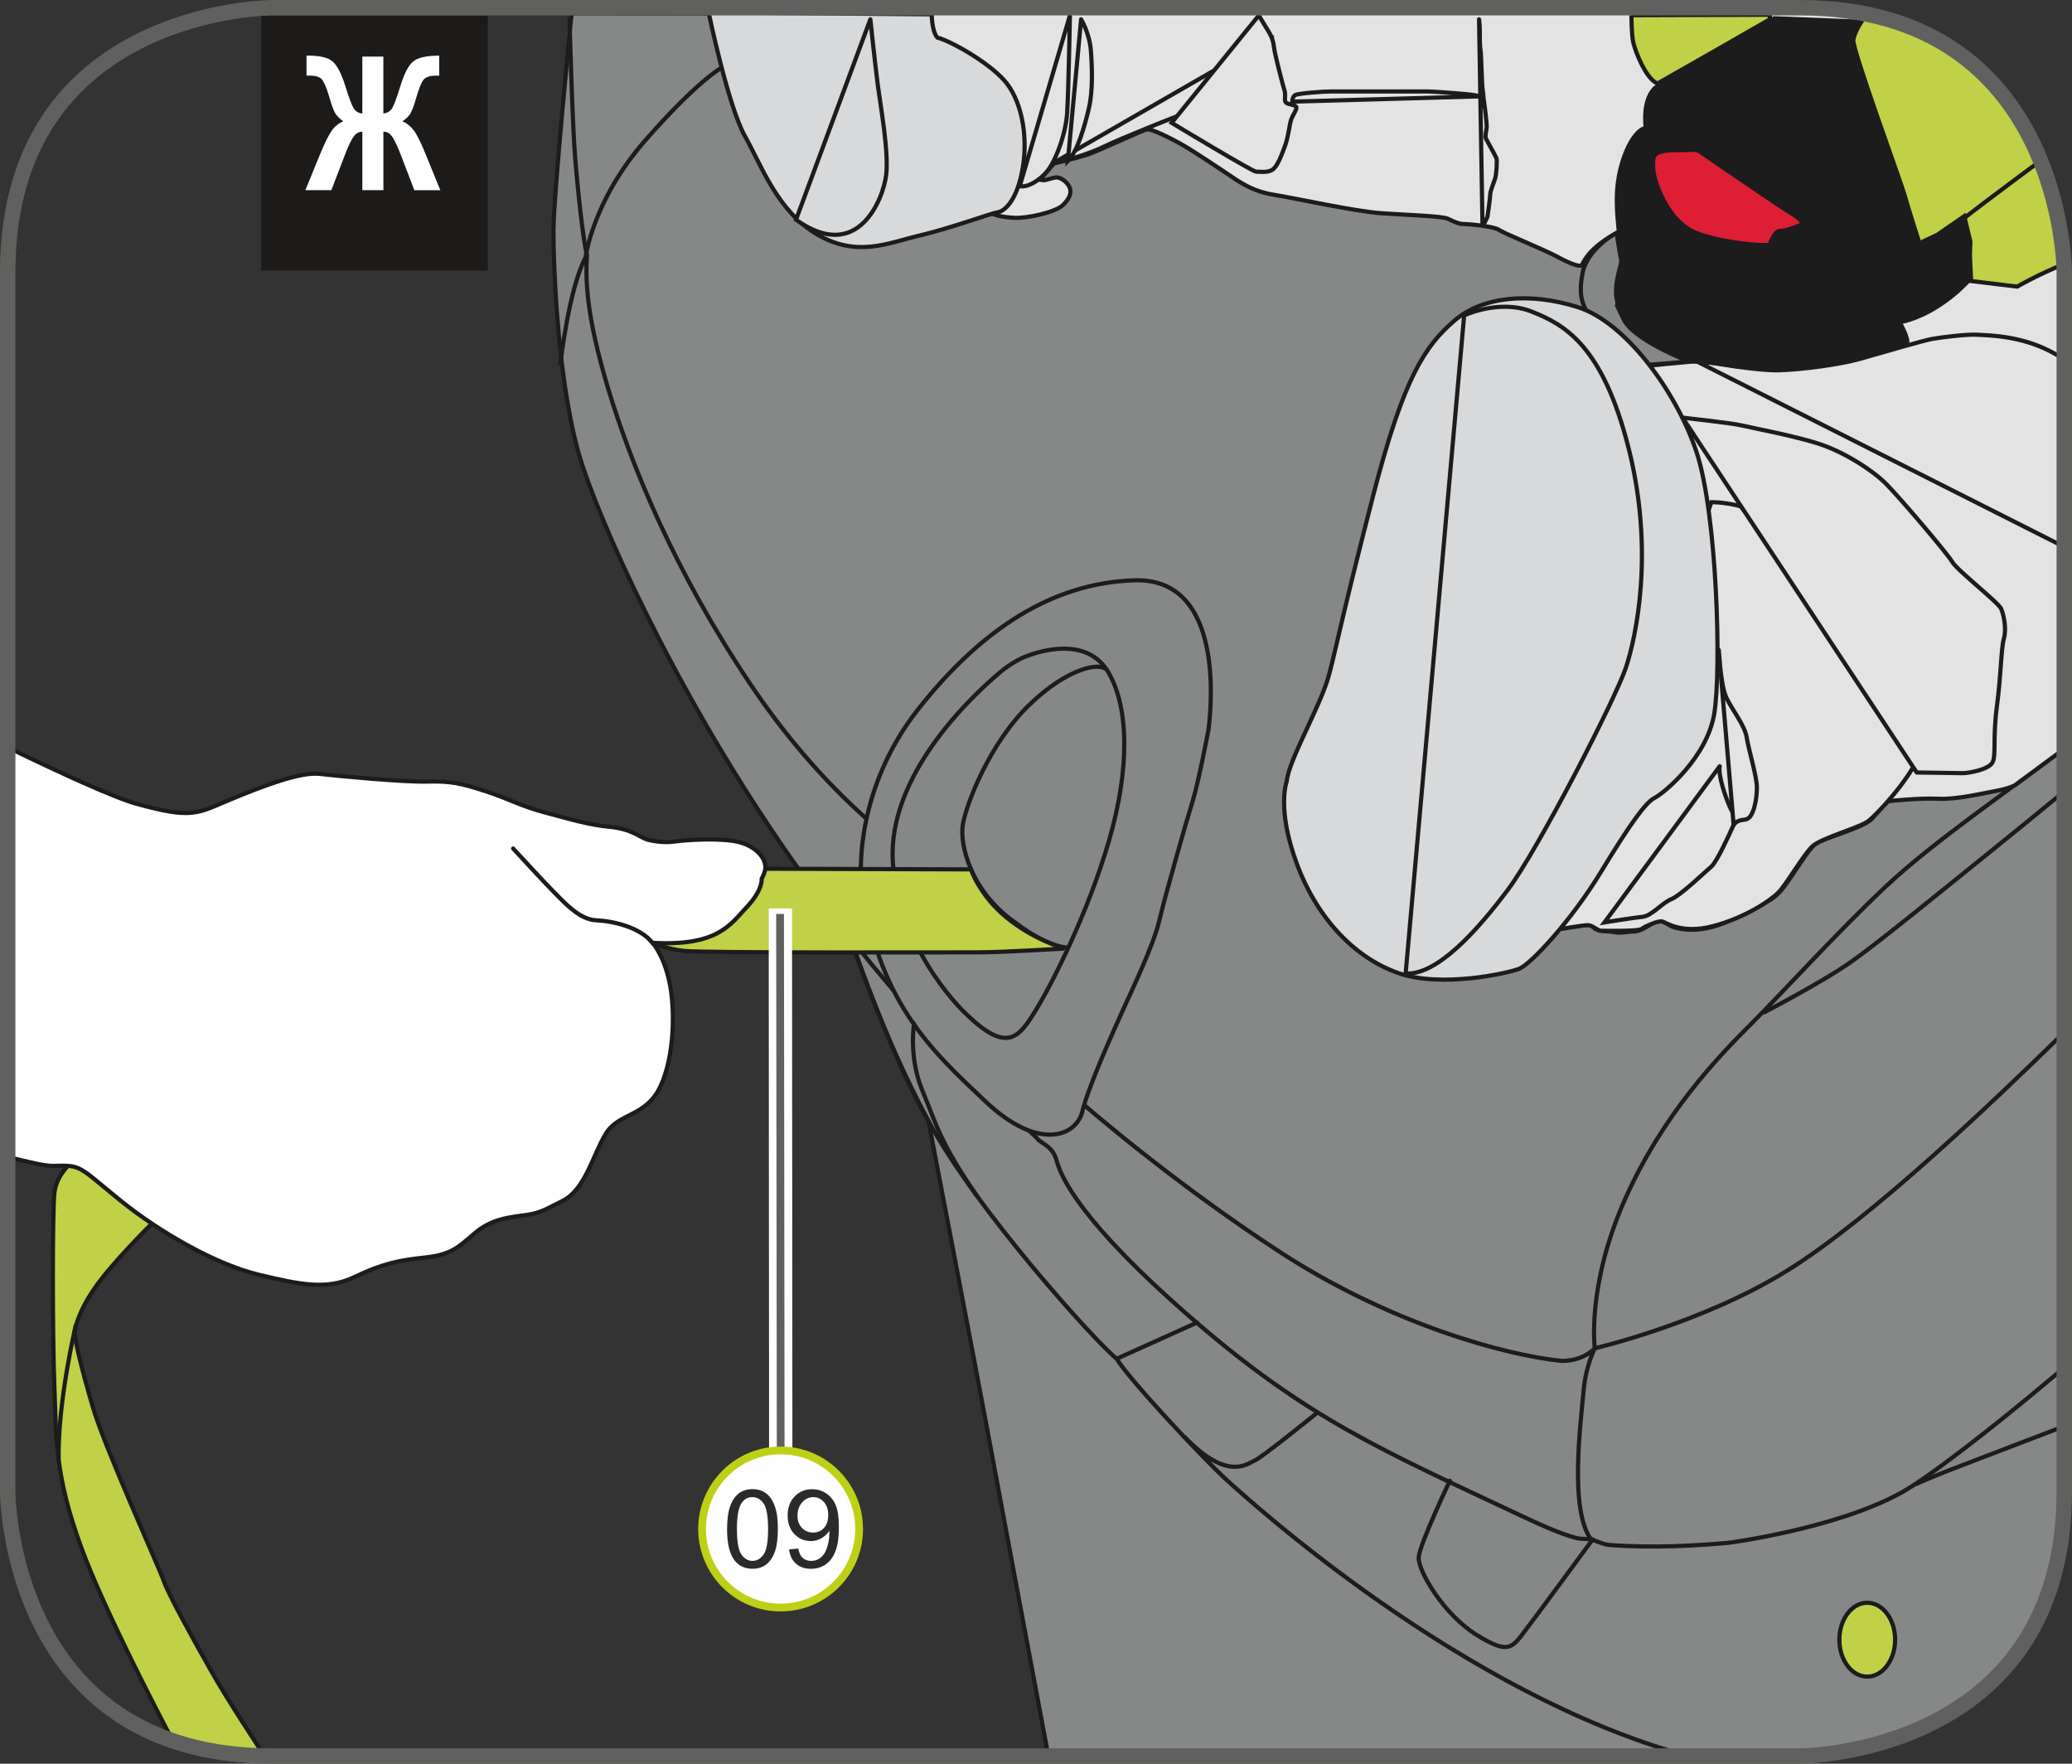 <?xml version="1.0" encoding="UTF-8"?>
<!DOCTYPE svg PUBLIC "-//W3C//DTD SVG 1.1//EN" "http://www.w3.org/Graphics/SVG/1.1/DTD/svg11.dtd">
<!-- Creator: CorelDRAW 2017 -->
<svg xmlns="http://www.w3.org/2000/svg" xml:space="preserve" width="47mm" height="40mm" version="1.1" style="shape-rendering:geometricPrecision; text-rendering:geometricPrecision; image-rendering:optimizeQuality; fill-rule:evenodd; clip-rule:evenodd"
viewBox="0 0 698.47 594.45"
 xmlns:xlink="http://www.w3.org/1999/xlink">
 <rect x="0" y="0" width="698.47" height="594.45" fill="#333333" stroke="none"/>
 <defs>
  <style type="text/css">
   <![CDATA[
    .str2 {stroke:#60605F;stroke-width:5.19;stroke-miterlimit:4}
    .str3 {stroke:#FEFEFE;stroke-width:7.86;stroke-miterlimit:4}
    .str0 {stroke:#1C1C1D;stroke-width:1.41;stroke-miterlimit:4}
    .str4 {stroke:#60605F;stroke-width:2.62;stroke-miterlimit:4}
    .str5 {stroke:#BED015;stroke-width:2.62;stroke-miterlimit:2.613}
    .str1 {stroke:#1C1C1D;stroke-width:1.41;stroke-linecap:round;stroke-miterlimit:4}
    .fil1 {fill:none;fill-rule:nonzero}
    .fil3 {fill:#FEFEFE;fill-rule:nonzero}
    .fil4 {fill:#E3E3E3;fill-rule:nonzero}
    .fil8 {fill:#2B2A29;fill-rule:nonzero}
    .fil6 {fill:#DD1E35;fill-rule:nonzero}
    .fil7 {fill:#D8D9DA;fill-rule:nonzero}
    .fil2 {fill:#C0D147;fill-rule:nonzero}
    .fil0 {fill:#858887;fill-rule:nonzero}
    .fil9 {fill:#1D1B19;fill-rule:nonzero}
    .fil5 {fill:#1C1C1D;fill-rule:nonzero}
   ]]>
  </style>
 </defs>
 <g id="Слой_x0020_1">
  <path class="fil0" d="M353.4 591.85c-3.56,-18.99 -18.41,-98.2 -21.16,-113.06 -3.13,-16.92 -19.26,-100.95 -19.26,-100.95 -12.06,-20.28 -26.39,-61.77 -26.39,-61.77 -4.9,-6.2 -9.91,-12.78 -14.96,-19.76 -39.47,-54.51 -66.73,-113.71 -75.19,-139.09 -8.46,-25.37 -9.87,-67.67 -9.87,-79.42 0,-11.75 6.11,-73.3 6.11,-73.3l437.66 0.48c65.54,14.16 65.55,86.78 65.55,86.78l0 410.92 0 0c0,89.17 -89.17,89.17 -89.17,89.17l-253.32 0z"/>
  <path class="fil1 str0" d="M353.4 591.85c-3.56,-18.99 -18.41,-98.2 -21.16,-113.06 -3.13,-16.92 -19.26,-100.95 -19.26,-100.95 -12.06,-20.28 -26.39,-61.77 -26.39,-61.77 -4.9,-6.2 -9.91,-12.78 -14.96,-19.76 -39.47,-54.51 -66.73,-113.71 -75.19,-139.09 -8.46,-25.37 -9.87,-67.67 -9.87,-79.42 0,-11.75 6.11,-73.3 6.11,-73.3l437.66 0.48"/>
  <path class="fil1 str1" d="M288.48 318.44c32.59,40.73 59.94,63.66 61.15,65.27 1.41,1.88 5.17,2.35 6.57,7.52 1.41,5.17 7.52,20.21 46.05,53.57 38.53,33.36 64.07,44.23 109.96,65.79 6.69,3.14 13.01,6.11 19.03,7.75 1.72,0.47 3.48,0.22 5.15,0.59 1.86,0.41 4.09,1.62 5.89,1.77 14.81,1.17 30.28,0.21 40.42,-0.71 0,0 36.18,-4.7 58.27,-16.92 8.85,-4.9 30.31,-21.42 51.69,-39.47l3.23 -2.73m-503.91 -454.35c0,0 0.94,34.64 1.88,46.39 0.94,11.75 2.82,28.9 3.99,32.89 -0.47,7.99 -0.47,19.97 7.28,45.58 7.75,25.61 22.32,61.09 47.46,98.68 25.14,37.59 49.81,54.27 56.86,60.15m55.22 81.53c0,0 30.31,26.55 67.2,50.51 36.89,23.97 75.66,34.54 94.45,36.42 0,0 6.58,0.47 11.28,-4.23 0,0 36.42,-8.46 65.08,-26.32 28.66,-17.86 70.49,-58.03 91.4,-78.47l1.82 -1.78m-159.49 171.06c-7.54,-9.99 -3.47,-39.84 -2.56,-50.39 0.7,-8.23 3.76,-14.1 3.76,-14.1 0,0 -2.82,-20.91 10.1,-50.05 12.92,-29.13 31.95,-48.64 42.53,-59.21 10.57,-10.57 29.13,-31.01 45.34,-46.28 16.21,-15.27 42.67,-33.2 57.8,-44.88l2.52 -1.97m-506.97 -129.6c0,0 2.82,-25.14 8.46,-35.71 0,0 2.35,-19.03 19.97,-39.24 17.63,-20.21 25.85,-24.67 25.85,-24.67m351.49 318.37c0,0 19.97,-10.34 29.84,-17.39 9.87,-7.05 31.15,-24.49 48.87,-38.77 5.06,-4.08 13.16,-10.65 22.5,-18.35"/>
  <path class="fil0" d="M290.26 294.9c0,0 -2.19,-28.82 19.42,-56.08 21.62,-27.25 45.4,-42.33 72.68,-43.23 28.5,-0.94 26.62,37.28 25.06,50.13 0,0 -3.44,18.17 -5.33,24.12 -1.88,5.95 -9.4,32.27 -11.28,40.41 -1.88,8.15 -9.4,23.81 -12.22,30.07 -2.82,6.27 -11.59,25.53 -13.71,34.22 -2.11,8.7 -15.04,13.4 -32.66,-3.29 -17.62,-16.68 -37.2,-33.83 -41.98,-76.36z"/>
  <path class="fil1 str0" d="M290.26 294.9c0,0 -2.19,-28.82 19.42,-56.08 21.62,-27.25 45.4,-42.33 72.68,-43.23 28.5,-0.94 26.62,37.28 25.06,50.13 0,0 -3.44,18.17 -5.33,24.12 -1.88,5.95 -9.4,32.27 -11.28,40.41 -1.88,8.15 -9.4,23.81 -12.22,30.07 -2.82,6.27 -11.59,25.53 -13.71,34.22 -2.11,8.7 -15.04,13.4 -32.66,-3.29 -17.62,-16.68 -37.2,-33.83 -41.98,-76.36"/>
  <path class="fil1 str1" d="M325.82 341.89c13.78,13.32 17.7,7.75 23.34,-1.41 5.64,-9.16 17.62,-32.89 24.67,-57.09 7.05,-24.2 6.79,-44.96 -0.24,-56.86 -8.46,-14.33 -28.98,-4.78 -28.98,-4.78 0,0 -3.73,1.66 -7.52,4.86 -12.67,10.69 -39.49,37.7 -35.87,66.64 3.71,29.63 24.59,48.64 24.59,48.64m33.52 -22.55c-7.67,-0.94 -16.29,-7.83 -16.29,-7.83 -15.66,-10.5 -19.58,-26.63 -18.48,-33.52 1.1,-6.89 9.08,-27.57 22.4,-40.41 13.32,-12.84 22.25,-12.84 22.25,-12.84 0,0 2.19,-0.31 3.92,0.94m-85.52 92.96c0,0 9.4,29.37 25.38,59.21 15.98,29.84 56.39,74.48 63.44,80.12 4.23,7.05 29.6,34.07 37.12,40.88 7.28,6.59 79.08,72.21 155.49,93.01m-125.18 -115.57c0,0 -18.56,15.04 -20.91,15.98 -2.35,0.94 -9.08,7.28 -23.65,-7.99m-22.87 -26.31l27.1 -12.21m85.21 53.33c0,0 -10.18,21.38 -10.5,25.76 -0.31,4.39 8.24,19.26 19.74,26.32 9.32,5.71 11.28,4.7 14.73,0.31 3.44,-4.39 24.2,-32.66 24.2,-32.66"/>
  <path class="fil2" d="M638.85 552.65c0,6.88 -4.21,12.45 -9.4,12.45 -5.19,0 -9.4,-5.57 -9.4,-12.45 0,-6.88 4.21,-12.45 9.4,-12.45 5.2,0 9.4,5.57 9.4,12.45z"/>
  <path class="fil1 str1" d="M638.85 552.65c0,6.88 -4.21,12.45 -9.4,12.45 -5.19,0 -9.4,-5.57 -9.4,-12.45 0,-6.88 4.21,-12.45 9.4,-12.45 5.2,0 9.4,5.57 9.4,12.45"/>
  <path class="fil1 str1" d="M308.12 345.03c0,0 -1.88,11.28 2.82,22.55 4.7,11.28 5.79,17.31 18.48,35.63"/>
  <path class="fil2" d="M218.76 317.22c0,0 5.17,2.58 11.98,3.29 6.81,0.71 89.75,0.47 98.68,0.47 8.93,0 29.37,-1.29 29.37,-1.29 0,0 -10.34,-2.94 -19.5,-10.46 -9.16,-7.52 -11.98,-16.21 -11.98,-16.21l-71.43 -0.23 -37.12 24.44z"/>
  <path class="fil1 str0" d="M218.76 317.22c0,0 5.17,2.58 11.98,3.29 6.81,0.71 89.75,0.47 98.68,0.47 8.93,0 29.37,-1.29 29.37,-1.29 0,0 -10.34,-2.94 -19.5,-10.46 -9.16,-7.52 -11.98,-16.21 -11.98,-16.21l-71.43 -0.23 -37.12 24.44"/>
  <path class="fil1 str1" d="M695.88 480.68c-20.26,7.74 -38.09,14.56 -40.04,15.34 -4.7,1.88 -9.71,4.07 -9.71,4.07"/>
  <path class="fil2" d="M23.98 391.94c0,0 -4.93,3.99 -5.64,10.1 -0.7,6.11 -0.7,48.16 0,65.55 0.71,17.39 0,29.37 9.16,54.27 7.16,19.46 23.8,51.7 30.72,64.86 8.83,3.01 19.08,4.85 30.94,5.09 -2.06,-3.1 -12.47,-18.88 -17.96,-28.59 -6.11,-10.81 -14.33,-25.61 -15.98,-30.31 -1.64,-4.7 -19.73,-44.64 -23.73,-58.03 -3.99,-13.4 -6.34,-23.42 -6.34,-26 0,0 0.55,-5.64 6.66,-14.56 6.11,-8.93 19.58,-22.09 19.58,-22.09l0.79 -1.73 -27.41 -19.89 -0.78 1.33z"/>
  <path class="fil1 str0" d="M23.98 391.94c0,0 -4.93,3.99 -5.64,10.1 -0.7,6.11 -0.7,48.16 0,65.55 0.71,17.39 0,29.37 9.16,54.27 7.16,19.46 23.8,51.7 30.72,64.86m30.94 5.09c-2.06,-3.1 -12.47,-18.88 -17.96,-28.59 -6.11,-10.81 -14.33,-25.61 -15.98,-30.31 -1.64,-4.7 -19.73,-44.64 -23.73,-58.03 -3.99,-13.4 -6.34,-23.42 -6.34,-26 0,0 0.55,-5.64 6.66,-14.56 6.11,-8.93 19.58,-22.09 19.58,-22.09l0.79 -1.73 -27.41 -19.89 -0.78 1.33"/>
  <path class="fil1 str1" d="M25.55 446.68c0,0 -6.11,25.53 -5.79,45.11m514.86 -387.2c-0.94,-2.2 -2.66,-4.86 -1.1,-12.69 1.57,-7.83 10.65,-13 10.65,-13l0.78 -0.47c0,0 1.25,8.15 1.57,9.24 0.32,1.1 -2.51,7.52 -1.57,13 0.94,5.48 8.62,14.88 24.75,21.14l-15.04 1.25 -19.74 -16.45 -0.31 -2.03"/>
  <path class="fil3" d="M2.6 251.92c18.54,8.96 36.07,16.98 43.47,19.01 18.79,5.17 20.21,3.29 31.48,-1.41 11.28,-4.7 23.73,-9.4 30.08,-8.69 6.34,0.7 28.43,2.82 36.42,2.59 7.99,-0.24 11.75,0.7 19.74,3.29 7.98,2.59 11.51,4.93 20.44,7.28 8.93,2.35 14.1,3.99 21.38,4.7 7.28,0.7 10.1,3.52 12.45,4.23 2.35,0.71 6.11,1.18 9.4,0.71 3.29,-0.47 12.69,-1.18 19.5,-0.24 6.82,0.94 11.05,5.16 11.05,8.93 0,1.65 -1.25,3.84 -1.25,3.84 0,0 0.47,3.76 -5.01,9.55 -5.48,5.8 -9.71,13.32 -31.8,12.06 0,0 3.6,3.76 5.64,12.84 2.04,9.09 1.88,25.22 -2.97,35.56 -4.86,10.34 -13.94,8.77 -18.33,15.82 -4.39,7.05 -6.89,18.8 -14.57,22.72 -7.67,3.92 -8.14,4.23 -13.94,5.01 -5.79,0.78 -10.65,1.57 -15.97,6.11 -5.33,4.54 -7.68,7.05 -16.45,7.99 -8.77,0.94 -14.41,2.03 -23.81,6.57 -9.4,4.55 -18.64,2.51 -32.42,-0.78 -13.78,-3.29 -32.73,-13.78 -46.83,-25.22 -14.1,-11.43 -12.69,-11.75 -22.4,-11.43 -2.37,0.08 -8.05,-1.16 -15.27,-3.07l0 -137.96z"/>
  <path class="fil1 str1" d="M2.6 251.92c18.54,8.96 36.07,16.98 43.47,19.01 18.79,5.17 20.21,3.29 31.48,-1.41 11.28,-4.7 23.73,-9.4 30.08,-8.69 6.34,0.7 28.43,2.82 36.42,2.59 7.99,-0.24 11.75,0.7 19.74,3.29 7.98,2.59 11.51,4.93 20.44,7.28 8.93,2.35 14.1,3.99 21.38,4.7 7.28,0.7 10.1,3.52 12.45,4.23 2.35,0.71 6.11,1.18 9.4,0.71 3.29,-0.47 12.69,-1.18 19.5,-0.24 6.82,0.94 11.05,5.16 11.05,8.93 0,1.65 -1.25,3.84 -1.25,3.84 0,0 0.47,3.76 -5.01,9.55 -5.48,5.8 -9.71,13.32 -31.8,12.06 0,0 3.6,3.76 5.64,12.84 2.04,9.09 1.88,25.22 -2.97,35.56 -4.86,10.34 -13.94,8.77 -18.33,15.82 -4.39,7.05 -6.89,18.8 -14.57,22.72 -7.67,3.92 -8.14,4.23 -13.94,5.01 -5.79,0.78 -10.65,1.57 -15.97,6.11 -5.33,4.54 -7.68,7.05 -16.45,7.99 -8.77,0.94 -14.41,2.03 -23.81,6.57 -9.4,4.55 -18.64,2.51 -32.42,-0.78 -13.78,-3.29 -32.73,-13.78 -46.83,-25.22 -14.1,-11.43 -12.69,-11.75 -22.4,-11.43 -2.37,0.08 -8.05,-1.16 -15.27,-3.07m170.34 -103.91c0,0 10.58,11.51 13.87,14.8 3.29,3.29 8.46,9.16 14.09,9.4 5.64,0.24 14.8,2.27 19.04,7.6"/>
  <path class="fil4" d="M524.2 313.23c0,0 4.7,-0.94 6.58,-0.94 1.88,0 4.93,-1.41 6.34,0.24 1.41,1.64 4.93,1.17 7.05,1.64 2.12,0.47 4.47,-0.23 6.82,-0.23 2.35,0 5.87,-2.82 7.52,-3.52 1.65,-0.7 3.99,1.41 5.17,1.88 1.17,0.47 8.93,3.05 19.5,-2.12 10.57,-5.17 14.45,-6.46 17.86,-10.81 3.4,-4.35 8.57,-13.27 11.04,-15.04 2.47,-1.76 16.45,-5.41 19.03,-8.46 2.59,-3.05 4.78,-5.76 5.8,-5.87 0,0 10.18,-1.1 16.45,-0.78 6.26,0.31 15.19,-1.88 19.58,-2.66 4.38,-0.79 6.26,-1.88 6.26,-1.88 0,0 8,-5.89 16.7,-12.34l0 -160.57c0,0 -0.01,-85.17 -83.28,-89.02l-12.53 -0.15 -312.01 0 24.44 58.41 22.71 11.31c0,0 2.51,0.94 6.89,1.1 4.38,0.16 13.78,-1.88 16.29,-4.38 2.51,-2.51 2.98,-4.55 1.88,-6.42 -1.1,-1.88 -3.29,-2.98 -4.39,-2.82 -1.1,0.16 -3.44,0.94 -3.92,0.94 -0.47,0 -1.41,-0.16 -1.41,-0.16l4.78 -5.56c0,0 6.73,-1.49 10.73,-2.74 3.99,-1.25 19.27,-8.54 20.68,-8.69 1.41,-0.16 7.05,2.58 11.04,4.77 3.99,2.19 13.55,8.62 17.39,11.2 3.83,2.58 7.83,5.09 14.33,6.11 6.5,1.02 27.18,5.56 35.95,6.19 8.77,0.62 20.76,0.94 22.63,1.88 1.88,0.94 3.76,1.73 4.86,1.73 1.1,0 10.18,0.62 12.37,2.03 2.19,1.41 14.72,6.42 19.43,8.93 4.7,2.51 6.73,3.14 7.98,3.14 1.25,0 0.63,-4.55 12.22,-11.13 11.59,-6.57 26.63,37.91 26.63,37.91l-1.1 5.48 -14.73 1.41 -1.25 5.95 -29.29 179.19 -1.02 4.86z"/>
  <path class="fil1 str1" d="M524.2 313.23c0,0 4.7,-0.94 6.58,-0.94 1.88,0 4.93,-1.41 6.34,0.24 1.41,1.64 4.93,1.17 7.05,1.64 2.12,0.47 4.47,-0.23 6.82,-0.23 2.35,0 5.87,-2.82 7.52,-3.52 1.65,-0.7 3.99,1.41 5.17,1.88 1.17,0.47 8.93,3.05 19.5,-2.12 10.57,-5.17 14.45,-6.46 17.86,-10.81 3.4,-4.35 8.57,-13.27 11.04,-15.04 2.47,-1.76 16.45,-5.41 19.03,-8.46 2.59,-3.05 4.78,-5.76 5.8,-5.87 0,0 10.18,-1.1 16.45,-0.78 6.26,0.31 15.19,-1.88 19.58,-2.66 4.38,-0.79 6.26,-1.88 6.26,-1.88 0,0 8,-5.89 16.7,-12.34m-83.28 -249.59l-12.53 -0.15m-312.01 0l24.44 58.41 22.71 11.31c0,0 2.51,0.94 6.89,1.1 4.38,0.16 13.78,-1.88 16.29,-4.38 2.51,-2.51 2.98,-4.55 1.88,-6.42 -1.1,-1.88 -3.29,-2.98 -4.39,-2.82 -1.1,0.16 -3.44,0.94 -3.92,0.94 -0.47,0 -1.41,-0.16 -1.41,-0.16l4.78 -5.56c0,0 6.73,-1.49 10.73,-2.74 3.99,-1.25 19.27,-8.54 20.68,-8.69 1.41,-0.16 7.05,2.58 11.04,4.77 3.99,2.19 13.55,8.62 17.39,11.2 3.83,2.58 7.83,5.09 14.33,6.11 6.5,1.02 27.18,5.56 35.95,6.19 8.77,0.62 20.76,0.94 22.63,1.88 1.88,0.94 3.76,1.73 4.86,1.73 1.1,0 10.18,0.62 12.37,2.03 2.19,1.41 14.72,6.42 19.43,8.93 4.7,2.51 6.73,3.14 7.98,3.14 1.25,0 0.63,-4.55 12.22,-11.13 11.59,-6.57 26.63,37.91 26.63,37.91l-1.1 5.48 -14.73 1.41 -1.25 5.95 -29.29 179.19 -1.02 4.86"/>
  <path class="fil4" d="M360.67 5.2c0,0 -0.47,25.61 -0.94,32.89 -0.47,7.28 -4,16.45 -6.82,19.74 -2.82,3.29 -6.58,5.4 -9.16,4.93l16.92 -57.56z"/>
  <path class="fil1 str1" d="M360.67 5.2c0,0 -0.47,25.61 -0.94,32.89 -0.47,7.28 -4,16.45 -6.82,19.74 -2.82,3.29 -6.58,5.4 -9.16,4.93l16.92 -57.56"/>
  <path class="fil4" d="M428.81 12.49c0,0 -4.46,6.82 -8.46,11.75 -3.99,4.93 -11.75,10.34 -19.03,13.15 -7.29,2.82 -22.79,8.93 -29.61,12.22 -6.82,3.29 -17.15,5.64 -17.15,5.64l74.25 -42.76z"/>
  <path class="fil1 str1" d="M428.81 12.49c0,0 -4.46,6.82 -8.46,11.75 -3.99,4.93 -11.75,10.34 -19.03,13.15 -7.29,2.82 -22.79,8.93 -29.61,12.22 -6.82,3.29 -17.15,5.64 -17.15,5.64l74.25 -42.76"/>
  <path class="fil4" d="M364.43 6.51c0,0 2.82,4.57 3.29,10.44 0.47,5.87 0.71,13.86 -0.7,19.73 -1.41,5.88 -3.76,14.33 -7.05,17.62l4.47 -47.8z"/>
  <path class="fil1 str1" d="M364.43 6.51c0,0 2.82,4.57 3.29,10.44 0.47,5.87 0.71,13.86 -0.7,19.73 -1.41,5.88 -3.76,14.33 -7.05,17.62l4.47 -47.8"/>
  <path class="fil4" d="M424.34 5.2c0,0 2.11,3.52 3.29,5.41 1.17,1.88 1.65,3.52 1.88,5.64 0.24,2.12 3.05,12.92 3.52,14.33 0.47,1.41 -0.24,3.29 0.47,4 0.7,0.7 3.52,0.7 3.52,1.65 0,0.94 -0.94,2.11 -1.65,3.76 -0.7,1.64 -0.94,5.64 -2.11,8.93 -1.18,3.29 -2.59,7.05 -4.23,8.22 -1.64,1.17 -4.46,0.71 -5.64,0.71 -1.17,0 -28.43,-16.45 -28.43,-16.45l29.37 -36.19z"/>
  <path class="fil1 str1" d="M424.34 5.2c0,0 2.11,3.52 3.29,5.41 1.17,1.88 1.65,3.52 1.88,5.64 0.24,2.12 3.05,12.92 3.52,14.33 0.47,1.41 -0.24,3.29 0.47,4 0.7,0.7 3.52,0.7 3.52,1.65 0,0.94 -0.94,2.11 -1.65,3.76 -0.7,1.64 -0.94,5.64 -2.11,8.93 -1.18,3.29 -2.59,7.05 -4.23,8.22 -1.64,1.17 -4.46,0.71 -5.64,0.71 -1.17,0 -28.43,-16.45 -28.43,-16.45l29.37 -36.19"/>
  <path class="fil4" d="M435.62 34.26c0,0 0,-1.57 0.94,-2.19 0.94,-0.63 9.71,-1.25 12.22,-1.25l31.95 0c2.82,0 15.03,0.94 16.29,1.25 1.25,0.31 2.74,0.39 2.74,0.39l-64.14 1.8z"/>
  <path class="fil1 str1" d="M435.62 34.26c0,0 0,-1.57 0.94,-2.19 0.94,-0.63 9.71,-1.25 12.22,-1.25l31.95 0c2.82,0 15.03,0.94 16.29,1.25 1.25,0.31 2.74,0.39 2.74,0.39l-64.14 1.8"/>
  <path class="fil4" d="M498.59 6.51c0,0 0.24,1.75 0.24,3.39 0,1.65 0,5.88 0.24,6.82 0.23,0.94 0.47,11.75 0.7,13.16 0.24,1.4 0.24,2.81 0.47,4.23 0.24,1.41 0.94,7.29 0.94,8.46 0,1.17 -0.7,3.29 -0.23,4.23 0.47,0.94 3.29,5.88 3.52,6.58 0.24,0.71 0,5.41 -0.47,6.82 -0.47,1.41 -1.65,4.23 -1.65,5.41 0,1.17 -0.94,7.52 -0.94,7.52l-1.65 3.29 -1.17 -69.89z"/>
  <path class="fil1 str1" d="M498.59 6.51c0,0 0.24,1.75 0.24,3.39 0,1.65 0,5.88 0.24,6.82 0.23,0.94 0.47,11.75 0.7,13.16 0.24,1.4 0.24,2.81 0.47,4.23 0.24,1.41 0.94,7.29 0.94,8.46 0,1.17 -0.7,3.29 -0.23,4.23 0.47,0.94 3.29,5.88 3.52,6.58 0.24,0.71 0,5.41 -0.47,6.82 -0.47,1.41 -1.65,4.23 -1.65,5.41 0,1.17 -0.94,7.52 -0.94,7.52l-1.65 3.29 -1.17 -69.89"/>
  <path class="fil4" d="M526.47 313.07c0,0 7.21,-1.25 8.77,-1.25 1.57,0 3.44,1.88 4.39,1.88 0.94,0 12.53,0.31 13.78,-0.63 1.25,-0.94 5.64,-2.82 6.89,-2.51 1.26,0.32 6.58,4.39 17.23,1.57 10.65,-2.82 19.11,-8.46 21.93,-11.28 2.82,-2.82 8.46,-12.84 11.59,-15.67 3.13,-2.82 15.97,-6.27 18.79,-8.46 2.82,-2.2 13.16,-13.16 16.92,-21.62 3.76,-8.46 1.25,-20.99 -1.25,-30.08 -2.51,-9.08 -10.65,-24.12 -22.87,-35.08 -12.22,-10.97 -32.27,-20.68 -45.74,-20.68l-50.43 143.79z"/>
  <path class="fil1 str1" d="M526.47 313.07c0,0 7.21,-1.25 8.77,-1.25 1.57,0 3.44,1.88 4.39,1.88 0.94,0 12.53,0.31 13.78,-0.63 1.25,-0.94 5.64,-2.82 6.89,-2.51 1.26,0.32 6.58,4.39 17.23,1.57 10.65,-2.82 19.11,-8.46 21.93,-11.28 2.82,-2.82 8.46,-12.84 11.59,-15.67 3.13,-2.82 15.97,-6.27 18.79,-8.46 2.82,-2.2 13.16,-13.16 16.92,-21.62 3.76,-8.46 1.25,-20.99 -1.25,-30.08 -2.51,-9.08 -10.65,-24.12 -22.87,-35.08 -12.22,-10.97 -32.27,-20.68 -45.74,-20.68l-50.43 143.79"/>
  <path class="fil4" d="M579.72 258.25c-0.63,2.82 1.88,10.34 3.44,13.78 1.57,3.45 2.51,3.14 1.25,5.96 -1.25,2.81 -5.64,12.53 -7.52,14.09 -1.88,1.57 -10.34,9.71 -13.47,10.97 -3.14,1.25 -6.58,5.64 -9.71,5.95 -3.13,0.31 -12.84,1.88 -12.84,1.88l38.85 -52.63z"/>
  <path class="fil1 str1" d="M579.72 258.25c-0.63,2.82 1.88,10.34 3.44,13.78 1.57,3.45 2.51,3.14 1.25,5.96 -1.25,2.81 -5.64,12.53 -7.52,14.09 -1.88,1.57 -10.34,9.71 -13.47,10.97 -3.14,1.25 -6.58,5.64 -9.71,5.95 -3.13,0.31 -12.84,1.88 -12.84,1.88l38.85 -52.63"/>
  <path class="fil4" d="M579.41 219.09c0,0 0.62,11.91 2.51,15.97 1.88,4.07 6.27,9.4 6.89,13.47 0.62,4.07 3.44,13.15 3.44,16.92 0,3.76 -0.94,8.46 -2.51,10.02 -1.57,1.56 -3.14,0 -5.33,2.51l-5.01 -58.9z"/>
  <path class="fil1 str1" d="M579.41 219.09c0,0 0.62,11.91 2.51,15.97 1.88,4.07 6.27,9.4 6.89,13.47 0.62,4.07 3.44,13.15 3.44,16.92 0,3.76 -0.94,8.46 -2.51,10.02 -1.57,1.56 -3.14,0 -5.33,2.51l-5.01 -58.9"/>
  <path class="fil4" d="M586.93 170.85l16.6 -9.09c0,0 7.2,-3.13 10.81,-3.44 3.6,-0.31 12.52,1.57 19.26,8.15 6.74,6.57 14.73,14.88 19.58,26.94 4.85,12.06 6.89,18.49 7.67,27.1 0.78,8.61 -1.72,18.64 -3.13,22.55 -1.41,3.92 -4.07,4.23 -4.54,4.23 -0.47,0 -4.23,0.31 -4.23,0.31l-62.03 -76.75z"/>
  <path class="fil1 str1" d="M586.93 170.85l16.6 -9.09c0,0 7.2,-3.13 10.81,-3.44 3.6,-0.31 12.52,1.57 19.26,8.15 6.74,6.57 14.73,14.88 19.58,26.94 4.85,12.06 6.89,18.49 7.67,27.1 0.78,8.61 -1.72,18.64 -3.13,22.55 -1.41,3.92 -4.07,4.23 -4.54,4.23 -0.47,0 -4.23,0.31 -4.23,0.31l-62.03 -76.75"/>
  <path class="fil4" d="M616.69 150.95c0,0 -8.62,4.38 -9.71,5.01 -1.1,0.63 -3.14,2.98 -3.29,3.76 -0.16,0.78 0.94,1.88 0.94,1.88l12.06 -10.65z"/>
  <path class="fil1 str1" d="M616.69 150.95c0,0 -8.62,4.38 -9.71,5.01 -1.1,0.63 -3.14,2.98 -3.29,3.76 -0.16,0.78 0.94,1.88 0.94,1.88l12.06 -10.65"/>
  <path class="fil4" d="M646.14 260.36c0,0 13.63,0.23 15.51,0.23 1.88,0 8.93,-1.17 10.1,-3.76 1.17,-2.58 0,-8.23 1.41,-18.79 1.41,-10.58 1.41,-19.5 2.35,-22.8 0.94,-3.29 0,-7.98 -0.94,-10.1 -0.94,-2.11 -14.8,-12.92 -16.45,-15.74 -1.65,-2.82 -17.63,-21.62 -22.32,-26.32 -4.7,-4.7 -13.63,-10.34 -21.62,-13.15 -7.99,-2.82 -24.44,-5.88 -27.25,-6.58 -2.82,-0.71 -19.74,-2.59 -19.74,-2.59l78.94 119.59z"/>
  <path class="fil1 str1" d="M646.14 260.36c0,0 13.63,0.23 15.51,0.23 1.88,0 8.93,-1.17 10.1,-3.76 1.17,-2.58 0,-8.23 1.41,-18.79 1.41,-10.58 1.41,-19.5 2.35,-22.8 0.94,-3.29 0,-7.98 -0.94,-10.1 -0.94,-2.11 -14.8,-12.92 -16.45,-15.74 -1.65,-2.82 -17.63,-21.62 -22.32,-26.32 -4.7,-4.7 -13.63,-10.34 -21.62,-13.15 -7.99,-2.82 -24.44,-5.88 -27.25,-6.58 -2.82,-0.71 -19.74,-2.59 -19.74,-2.59l78.94 119.59"/>
  <path class="fil4" d="M570.95 121.27c5.87,0.94 21.38,3.76 28.9,3.52 7.52,-0.23 20.44,-1.88 27.73,-3.99 7.28,-2.11 21.14,-6.11 23.73,-6.57 2.58,-0.47 11.75,-1.65 15.27,-1.41 3.52,0.23 14.33,0.23 24.67,5.64 1.76,0.92 3.28,1.74 4.63,2.49l0 63.38 -124.93 -63.05z"/>
  <path class="fil1 str1" d="M570.95 121.27c5.87,0.94 21.38,3.76 28.9,3.52 7.52,-0.23 20.44,-1.88 27.73,-3.99 7.28,-2.11 21.14,-6.11 23.73,-6.57 2.58,-0.47 11.75,-1.65 15.27,-1.41 3.52,0.23 14.33,0.23 24.67,5.64 1.76,0.92 3.28,1.74 4.63,2.49m0 63.38l-124.93 -63.05"/>
  <path class="fil2" d="M661.64 71.46c0,0 1.65,7.52 2.11,11.75 0.47,4.23 0.71,11.51 0.71,11.51l15.51 1.88c0,0 7.57,-4.34 15.81,-7.58 -0.36,-6.18 -2,-21.95 -9.4,-38.37 -13.22,10.66 -24.74,20.81 -24.74,20.81z"/>
  <path class="fil1 str0" d="M661.64 71.46c0,0 1.65,7.52 2.11,11.75 0.47,4.23 0.71,11.51 0.71,11.51l15.51 1.88c0,0 7.57,-4.34 15.81,-7.58m-9.4 -38.37c-13.22,10.66 -24.74,20.81 -24.74,20.81"/>
  <path class="fil2" d="M628.05 6.51c0,0 -2.82,3.86 -3.29,6.92 -0.47,3.05 16.21,48.4 17.15,51.92 0.94,3.52 6.58,21.38 7.28,23.03 0.71,1.64 2.35,3.29 2.35,3.29l0.23 -5.17c0,0 -1.17,-3.29 5.88,-9.4 3.46,-3 17.08,-13.21 30.23,-22.95 -8.22,-20.28 -24.88,-42.53 -58.65,-49.41l-0.95 -0.01 -0.23 1.78z"/>
  <path class="fil1 str0" d="M628.05 6.51c0,0 -2.82,3.86 -3.29,6.92 -0.47,3.05 16.21,48.4 17.15,51.92 0.94,3.52 6.58,21.38 7.28,23.03 0.71,1.64 2.35,3.29 2.35,3.29l0.23 -5.17c0,0 -1.17,-3.29 5.88,-9.4 3.46,-3 17.08,-13.21 30.23,-22.95m-58.65 -49.41l-0.95 -0.01 -0.23 1.78"/>
  <path class="fil2" d="M549.96 5.13c0,0 0,6.58 0.63,9.24 0.62,2.66 4.07,12.06 8.14,13.78 10.02,-5.64 37.9,-21.64 37.9,-21.64l0 -1.54 -46.68 0.16z"/>
  <path class="fil1 str0" d="M549.96 5.13c0,0 0,6.58 0.63,9.24 0.62,2.66 4.07,12.06 8.14,13.78 10.02,-5.64 37.9,-21.64 37.9,-21.64l0 -1.54 -46.68 0.16"/>
  <path class="fil5" d="M643.16 116.18c1.74,-0.86 -1.72,-7.05 -1.72,-7.05 13.31,-3.13 23.02,-14.41 23.02,-14.41l0.47 -13.39 -2.35 -9.63 -9.87 6.82 -5.48 2.58c0,0 -21.77,-62.96 -22.4,-66.88 -0.62,-3.92 3.21,-7.7 3.21,-7.7l-2.9 0 -27.26 -1.07c-3.6,2.35 -35.4,19.27 -40.25,23.49 -4.86,4.23 -3.6,13.63 -3.6,13.63 -4.7,1.64 -9.16,12.21 -9.64,22.32 -0.47,10.1 2.12,22.79 2.12,22.79l-2.12 15.51c0,0 -1.17,-2.66 2.28,4.7 3.44,7.37 22.4,14.57 22.4,14.57 0,0 10.34,0.47 14.33,1.41 3.99,0.94 22.79,1.18 28.66,-0.23 5.88,-1.41 22.95,-3.37 31.09,-7.44z"/>
  <path class="fil6" d="M557.48 52.9c0,0 -0.79,3.14 0.47,7.52 1.25,4.39 5.48,14.73 13.63,18.01 8.15,3.29 21.93,4.54 24.9,4.07 0,0 1.73,-4.85 3.61,-4.7 1.88,0.16 7.52,-2.19 7.52,-2.19 0,0 0.16,-1.41 -3.6,-3.6 -3.76,-2.19 -31.33,-21.14 -31.33,-21.14 0,0 -1.25,-0.63 -3.29,-0.32 -2.04,0.32 -10.81,-0.79 -11.91,2.35z"/>
  <path class="fil1 str0" d="M557.48 52.9c0,0 -0.79,3.14 0.47,7.52 1.25,4.39 5.48,14.73 13.63,18.01 8.15,3.29 21.93,4.54 24.9,4.07 0,0 1.73,-4.85 3.61,-4.7 1.88,0.16 7.52,-2.19 7.52,-2.19 0,0 0.16,-1.41 -3.6,-3.6 -3.76,-2.19 -31.33,-21.14 -31.33,-21.14 0,0 -1.25,-0.63 -3.29,-0.32 -2.04,0.32 -10.81,-0.79 -11.91,2.35"/>
  <path class="fil7" d="M238.88 4.19c0,0 6.58,31.64 12.22,41.66 5.64,10.02 10.97,25.38 24.44,33.21 13.47,7.83 23.81,2.82 34.46,0.32 10.65,-2.51 24.12,-7.52 26.32,-7.83 2.19,-0.31 6.57,-3.76 8.46,-15.04 1.88,-11.28 -0.63,-23.18 -6.27,-29.45 -5.64,-6.27 -17.86,-13.16 -22.55,-14.41 -1.88,-2.19 -1.88,-7.83 -1.88,-7.83l-75.19 -0.62z"/>
  <path class="fil1 str1" d="M238.88 4.19c0,0 6.58,31.64 12.22,41.66 5.64,10.02 10.97,25.38 24.44,33.21 13.47,7.83 23.81,2.82 34.46,0.32 10.65,-2.51 24.12,-7.52 26.32,-7.83 2.19,-0.31 6.57,-3.76 8.46,-15.04 1.88,-11.28 -0.63,-23.18 -6.27,-29.45 -5.64,-6.27 -17.86,-13.16 -22.55,-14.41 -1.88,-2.19 -1.88,-7.83 -1.88,-7.83l-75.19 -0.62"/>
  <path class="fil7" d="M293.39 6.51c0,0 1.57,14.91 2.51,22.11 0.94,7.2 3.76,22.55 2.82,30.39 -0.94,7.83 -9.4,30.07 -30.39,15.04l25.06 -67.54z"/>
  <path class="fil1 str1" d="M293.39 6.51c0,0 1.57,14.91 2.51,22.11 0.94,7.2 3.76,22.55 2.82,30.39 -0.94,7.83 -9.4,30.07 -30.39,15.04l25.06 -67.54"/>
  <path class="fil7" d="M433.74 263.42c0,0 -3.52,9.16 3.52,27.96 7.05,18.8 19.97,31.72 34.3,36.65 14.33,4.93 36.42,0.08 40.5,-1.49 4.07,-1.56 17.86,-16.6 27.57,-32.58 9.71,-15.98 15.04,-23.49 18.17,-25.06 3.13,-1.57 17.54,-13.47 20.05,-28.2 2.51,-14.73 0.94,-67.67 -5.95,-88.34 -6.89,-20.67 -24.12,-43.86 -40.1,-48.87 -15.97,-5.02 -31.95,-3.76 -41.66,4.7 -9.71,8.46 -16.92,18.79 -27.26,58.9 -10.33,40.1 -11.9,48.87 -14.72,59.84 -2.82,10.96 -13.79,29.13 -14.41,36.49z"/>
  <path class="fil1 str1" d="M433.74 263.42c0,0 -3.52,9.16 3.52,27.96 7.05,18.8 19.97,31.72 34.3,36.65 14.33,4.93 36.42,0.08 40.5,-1.49 4.07,-1.56 17.86,-16.6 27.57,-32.58 9.71,-15.98 15.04,-23.49 18.17,-25.06 3.13,-1.57 17.54,-13.47 20.05,-28.2 2.51,-14.73 0.94,-67.67 -5.95,-88.34 -6.89,-20.67 -24.12,-43.86 -40.1,-48.87 -15.97,-5.02 -31.95,-3.76 -41.66,4.7 -9.71,8.46 -16.92,18.79 -27.26,58.9 -10.33,40.1 -11.9,48.87 -14.72,59.84 -2.82,10.96 -13.79,29.13 -14.41,36.49"/>
  <path class="fil7" d="M493.57 106.31c0,0 11.91,-5.64 22.87,-1.25 10.96,4.39 23.81,11.28 32.58,46.05 8.78,34.77 2.51,63.59 -0.94,73.93 -3.44,10.34 -29.45,61.09 -39.79,74.87 -10.34,13.78 -23.81,28.82 -34.45,28.2l19.73 -221.8z"/>
  <path class="fil1 str1" d="M493.57 106.31c0,0 11.91,-5.64 22.87,-1.25 10.96,4.39 23.81,11.28 32.58,46.05 8.78,34.77 2.51,63.59 -0.94,73.93 -3.44,10.34 -29.45,61.09 -39.79,74.87 -10.34,13.78 -23.81,28.82 -34.45,28.2l19.73 -221.8"/>
  <path class="fil1 str2" d="M91.76 2.6c0,0 -89.17,0 -89.17,89.17l0 410.92c0,0 0,89.17 89.17,89.17l514.95 0c0,0 89.16,0 89.16,-89.17l0 -410.92c0,0 0,-89.17 -89.16,-89.17l-514.95 0z"/>
  <line class="fil1 str3" x1="263.21" y1="519.42" x2="263.06" y2= "306.17" />
  <line class="fil1 str4" x1="263.2" y1="519.5" x2="262.96" y2= "308.03" />
  <path class="fil3" d="M289.61 515.34c0,14.62 -11.84,26.47 -26.46,26.47 -14.62,0 -26.48,-11.85 -26.48,-26.47 0,-14.62 11.86,-26.48 26.48,-26.48 14.63,0 26.46,11.86 26.46,26.48z"/>
  <path class="fil1 str5" d="M289.61 515.34c0,14.62 -11.84,26.47 -26.46,26.47 -14.62,0 -26.48,-11.85 -26.48,-26.47 0,-14.62 11.86,-26.48 26.48,-26.48 14.63,0 26.46,11.86 26.46,26.48z"/>
  <path class="fil8" d="M245.1 515.34c0,-3.11 0.32,-5.61 0.97,-7.5 0.63,-1.89 1.59,-3.36 2.85,-4.39 1.26,-1.03 2.84,-1.54 4.75,-1.54 1.4,0 2.64,0.28 3.71,0.85 1.06,0.57 1.93,1.38 2.63,2.46 0.69,1.07 1.23,2.37 1.62,3.9 0.4,1.54 0.59,3.61 0.59,6.22 0,3.08 -0.31,5.57 -0.95,7.46 -0.63,1.89 -1.58,3.36 -2.84,4.39 -1.26,1.03 -2.85,1.55 -4.77,1.55 -2.53,0 -4.53,-0.91 -5.97,-2.73 -1.74,-2.18 -2.6,-5.74 -2.6,-10.67zm3.32 0c0,4.31 0.51,7.18 1.52,8.6 1.01,1.43 2.25,2.14 3.73,2.14 1.48,0 2.73,-0.72 3.73,-2.15 1.01,-1.43 1.52,-4.3 1.52,-8.59 0,-4.33 -0.51,-7.2 -1.52,-8.62 -1.01,-1.43 -2.27,-2.13 -3.78,-2.13 -1.48,0 -2.66,0.62 -3.55,1.88 -1.11,1.6 -1.66,4.56 -1.66,8.87zm17.58 6.88l3.1 -0.29c0.26,1.47 0.77,2.52 1.51,3.17 0.74,0.66 1.69,0.99 2.85,0.99 0.99,0 1.85,-0.23 2.6,-0.69 0.75,-0.45 1.36,-1.06 1.84,-1.82 0.48,-0.76 0.88,-1.78 1.21,-3.07 0.32,-1.29 0.48,-2.6 0.48,-3.94 0,-0.14 -0.01,-0.35 -0.02,-0.64 -0.64,1.03 -1.53,1.87 -2.64,2.51 -1.11,0.63 -2.33,0.96 -3.63,0.96 -2.17,0 -4.02,-0.79 -5.52,-2.37 -1.51,-1.57 -2.26,-3.65 -2.26,-6.23 0,-2.66 0.79,-4.81 2.36,-6.44 1.57,-1.62 3.54,-2.43 5.91,-2.43 1.71,0 3.27,0.46 4.68,1.38 1.41,0.93 2.49,2.24 3.22,3.93 0.74,1.71 1.1,4.17 1.1,7.4 0,3.36 -0.36,6.02 -1.09,8.01 -0.73,1.99 -1.81,3.51 -3.25,4.55 -1.45,1.04 -3.13,1.56 -5.07,1.56 -2.06,0 -3.73,-0.57 -5.03,-1.72 -1.3,-1.13 -2.09,-2.74 -2.35,-4.81zm13.2 -11.59c0,-1.85 -0.49,-3.32 -1.48,-4.41 -0.99,-1.09 -2.17,-1.63 -3.56,-1.63 -1.43,0 -2.67,0.58 -3.73,1.76 -1.07,1.18 -1.6,2.68 -1.6,4.55 0,1.67 0.51,3.04 1.52,4.08 1.01,1.05 2.25,1.57 3.73,1.57 1.49,0 2.72,-0.52 3.68,-1.57 0.96,-1.04 1.44,-2.49 1.44,-4.34z"/>
  <polygon class="fil9" points="88.08,91.21 164.46,91.21 164.46,5.31 88.08,5.31 "/>
  <path class="fil3" d="M122.13 19.08l7.1 0 0 19.17c1.34,-0.14 2.34,-0.75 2.98,-1.8 0.62,-1.05 1.57,-3.6 2.82,-7.65 1.25,-4.03 2.64,-6.71 4.19,-8.04 1.53,-1.32 4.48,-2 8.83,-2.02l0 6.76 -1.07 0c-2.1,0 -3.53,0.48 -4.26,1.44 -0.73,0.98 -1.53,2.98 -2.41,6.01 -0.87,3.03 -1.64,4.96 -2.26,5.76 -0.64,0.8 -1.44,1.53 -2.39,2.18 1.41,0.57 2.66,1.55 3.75,2.96 1.09,1.41 2.41,4.05 3.99,7.94l5.03 12.32 -8.76 0 -4.46 -11.65c-1,-2.62 -1.93,-4.64 -2.78,-6.05 -0.87,-1.41 -1.93,-2.09 -3.19,-2l0 19.69 -7.1 0 0 -19.69c-1.12,-0.05 -2.1,0.5 -2.94,1.64 -0.84,1.14 -1.84,3.28 -3.03,6.4l-4.48 11.65 -8.76 0 5.05 -12.32c1.48,-3.55 2.73,-6.1 3.76,-7.61 1.03,-1.52 2.35,-2.6 3.98,-3.28 -1.25,-0.91 -2.14,-1.8 -2.69,-2.68 -0.55,-0.87 -1.25,-2.78 -2.09,-5.72 -0.86,-2.92 -1.69,-4.85 -2.5,-5.8 -0.8,-0.93 -2.51,-1.32 -5.12,-1.19l0 -6.76c4.35,-0.05 7.29,0.62 8.85,2.03 1.55,1.41 2.94,4.1 4.19,8.1 1.25,3.99 2.19,6.53 2.84,7.58 0.62,1.07 1.61,1.68 2.94,1.8l0 -19.17z"/>
 </g>
</svg>
